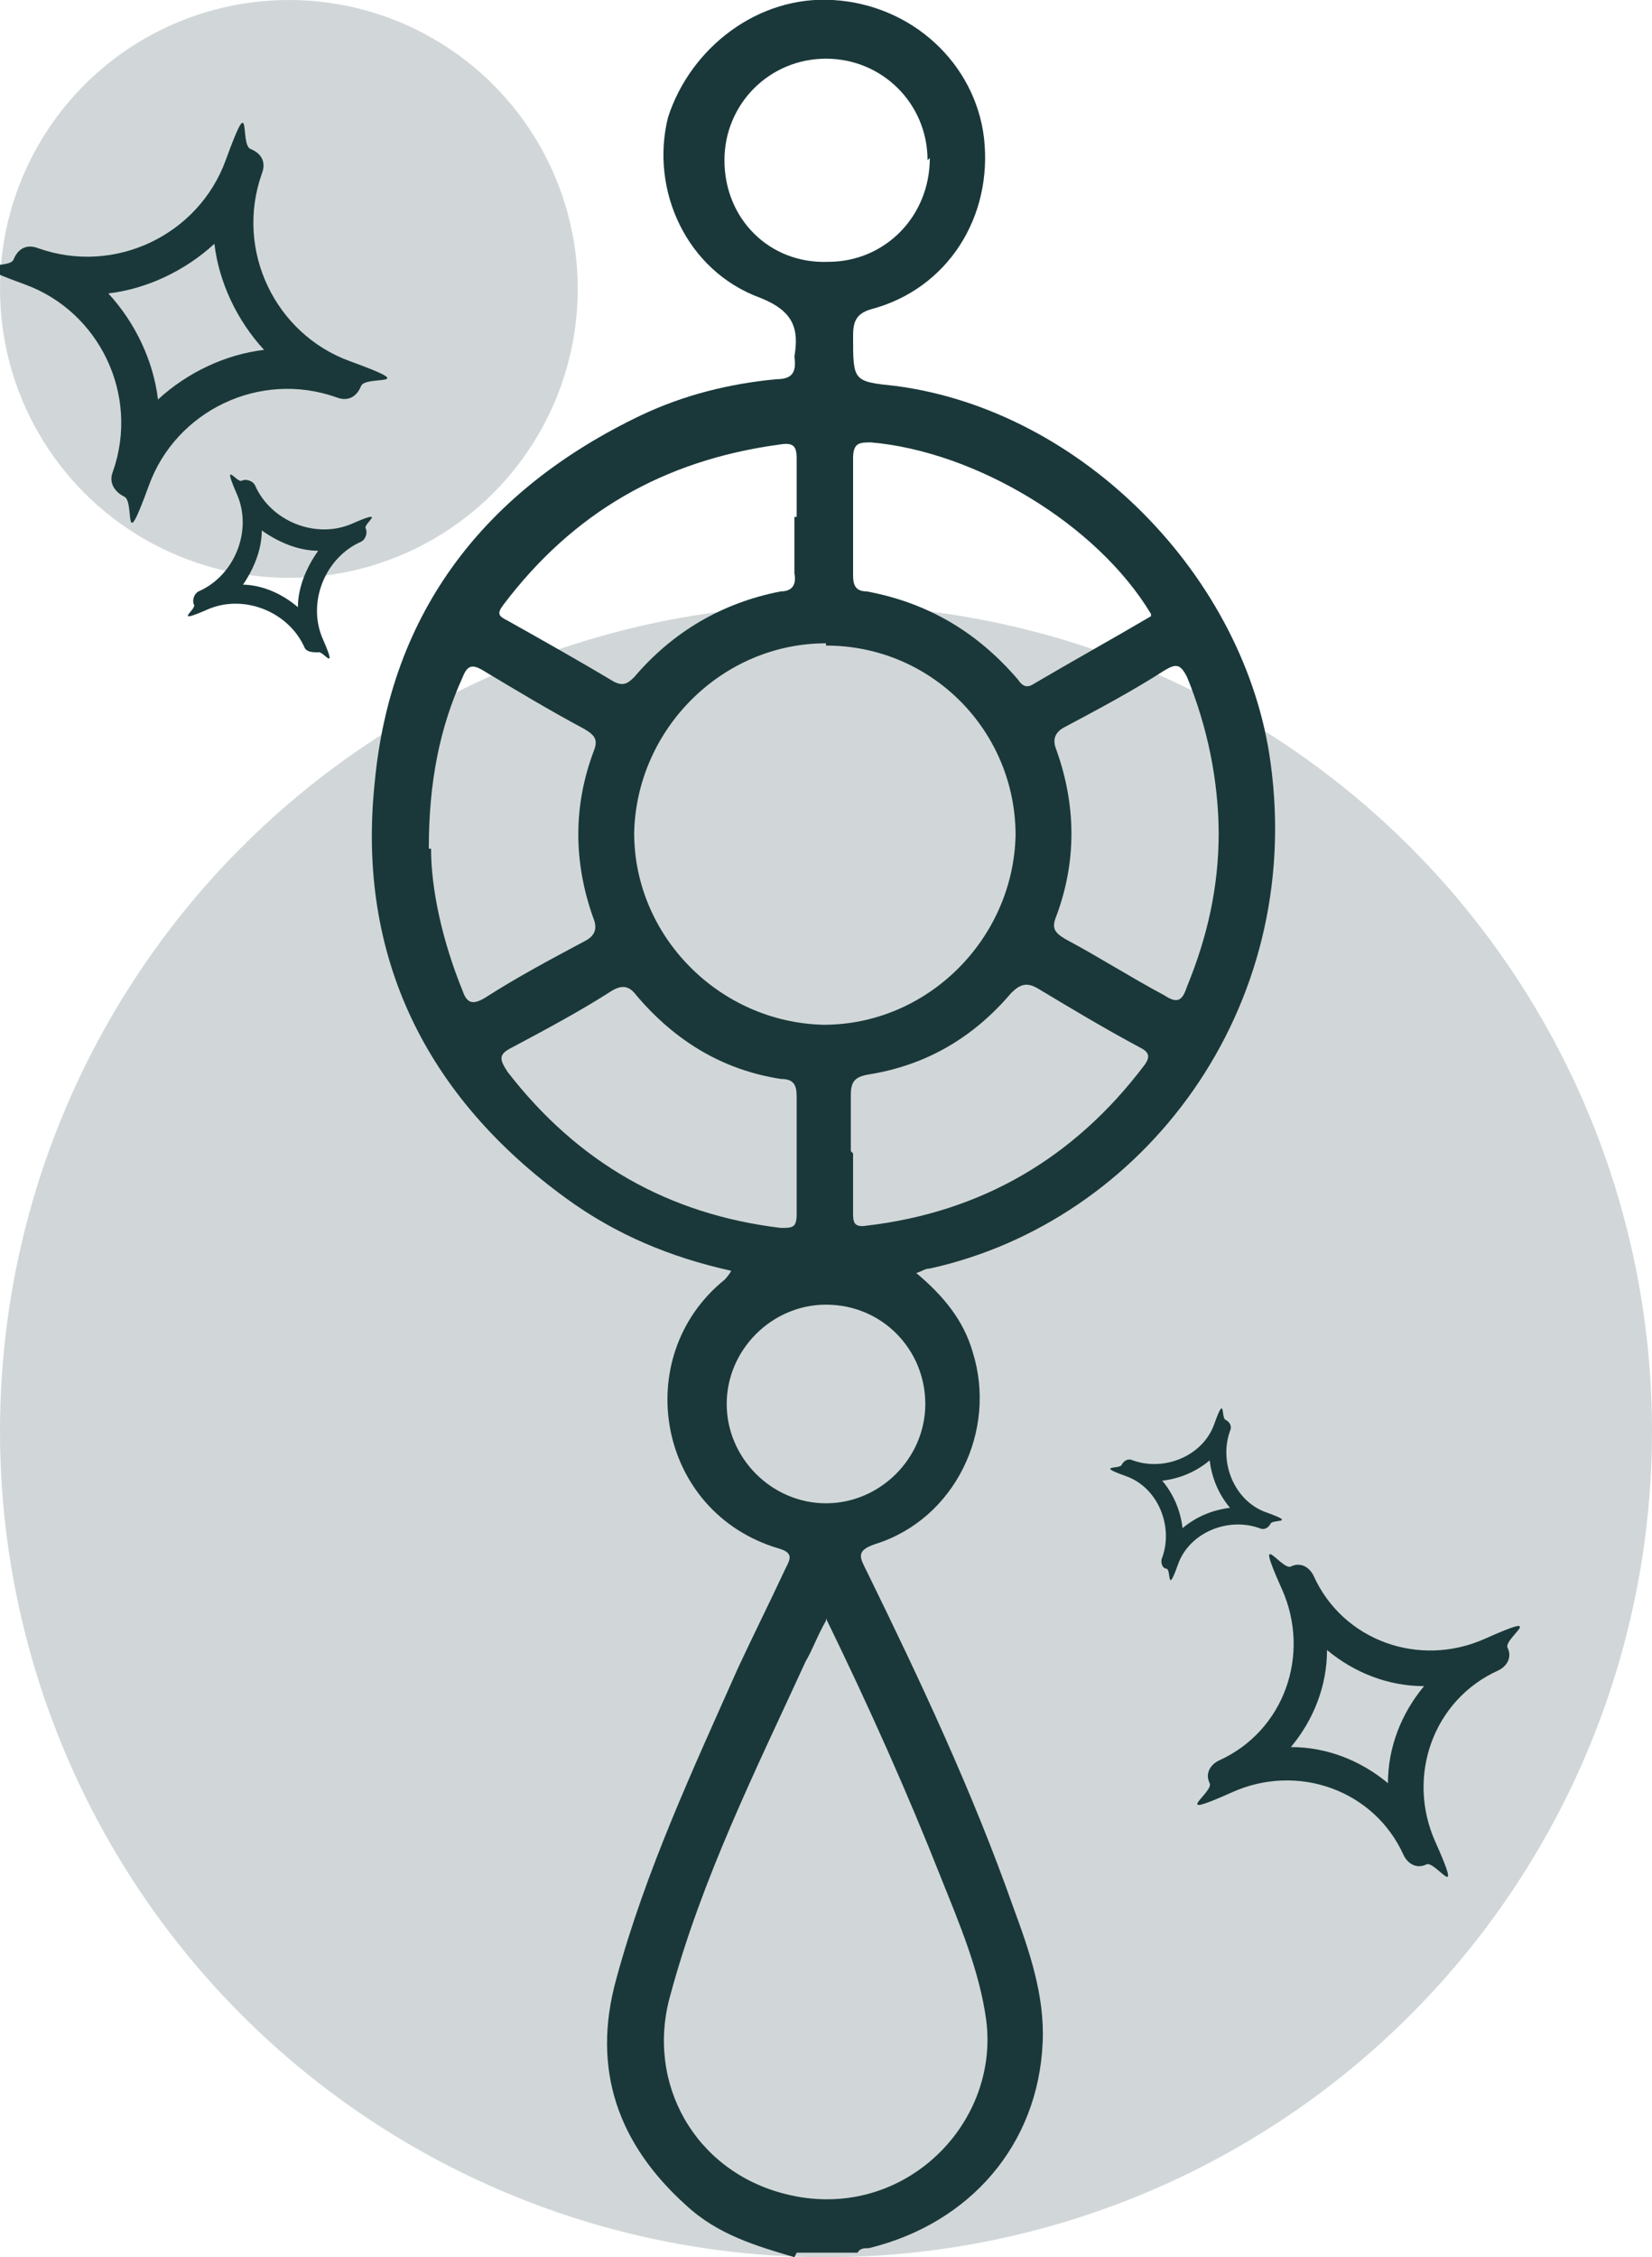 <?xml version="1.0" encoding="UTF-8"?> <svg xmlns="http://www.w3.org/2000/svg" id="uuid-27de5ad4-32fa-41ea-ae17-9c1a36f4766e" viewBox="0 0 73.2 100"><g id="uuid-fe3273b7-0d75-443b-9a9e-ffbb6ce205e1"><circle cx="36.6" cy="63.4" r="36.6" style="fill:#d1d7d8; stroke-width:0px;"></circle><circle cx="12.8" cy="12.8" r="12.8" style="fill:#d1d7d8; stroke-width:0px;"></circle><path d="m5.5,22c-.4-.2-.7-.6-.5-1.1,1.2-3.4-.6-7.1-3.9-8.3s-.7-.6-.5-1.1.6-.7,1.1-.5c3.4,1.2,7.1-.6,8.3-3.9s.6-.7,1.1-.5.7.6.5,1.1c-1.2,3.4.6,7.1,3.9,8.3s.7.6.5,1.1-.6.7-1.1.5c-3.4-1.2-7.1.6-8.3,3.9s-.6.7-1.1.5Zm-.7-9c1.2,1.3,2,3,2.2,4.7,1.3-1.2,3-2,4.7-2.2-1.2-1.3-2-3-2.2-4.7-1.3,1.2-3,2-4.7,2.2Z" style="fill:#1a383a; stroke-width:0px;"></path><path d="m14.1,28.9c-.2,0-.5,0-.6-.2-.7-1.6-2.7-2.4-4.3-1.7s-.5,0-.6-.2,0-.5.2-.6c1.6-.7,2.4-2.7,1.7-4.3s0-.5.2-.6.5,0,.6.2c.7,1.6,2.7,2.4,4.3,1.7s.5,0,.6.2,0,.5-.2.6c-1.6.7-2.4,2.7-1.7,4.3s0,.5-.2.6Zm-3.4-3c.9,0,1.8.4,2.5,1,0-.9.4-1.8.9-2.5-.9,0-1.8-.4-2.5-.9,0,.9-.4,1.8-.9,2.5Z" style="fill:#1a383a; stroke-width:0px;"></path><path d="m63.2,82.6c-.4.2-.8,0-1-.4-1.3-2.9-4.7-4.1-7.6-2.8s-.8,0-1-.4,0-.8.4-1c2.9-1.3,4.1-4.7,2.8-7.6s0-.8.4-1,.8,0,1,.4c1.3,2.9,4.7,4.1,7.6,2.8s.8,0,1,.4,0,.8-.4,1c-2.9,1.3-4.1,4.7-2.8,7.6s0,.8-.4,1Zm-6-5.2c1.6,0,3.1.6,4.3,1.6,0-1.6.6-3.1,1.6-4.3-1.6,0-3.1-.6-4.3-1.6,0,1.6-.6,3.1-1.6,4.3Z" style="fill:#1a383a; stroke-width:0px;"></path><path d="m51.7,69.5c-.2,0-.3-.3-.2-.5.5-1.4-.2-3.1-1.6-3.6s-.3-.3-.2-.5.3-.3.5-.2c1.4.5,3.1-.2,3.6-1.6s.3-.3.5-.2.3.3.2.5c-.5,1.4.2,3.1,1.6,3.6s.3.3.2.5-.3.3-.5.2c-1.4-.5-3.1.2-3.6,1.6s-.3.3-.5.2Zm-.2-3.9c.5.6.8,1.3.9,2.1.6-.5,1.3-.8,2.1-.9-.5-.6-.8-1.3-.9-2.1-.6.5-1.3.8-2.1.9Z" style="fill:#1a383a; stroke-width:0px;"></path><path d="m35.2,100c-1.7-.5-3.4-1-4.8-2.3-3-2.7-4.2-6-3.1-10,1.3-4.8,3.4-9.3,5.4-13.8.7-1.5,1.4-2.9,2.1-4.4.2-.4.4-.7-.3-.9-5.4-1.6-6.6-8.5-2.4-11.9,0,0,.2-.2.3-.4-2.7-.6-5.1-1.6-7.3-3.2-6.2-4.5-9.3-10.7-8.5-18.4.7-7.6,4.9-13,11.8-16.3,1.9-.9,3.9-1.4,6-1.6.7,0,.9-.3.8-1,0,0,0,0,0,0,.2-1.2,0-2-1.5-2.6-3.3-1.2-4.9-4.8-4.1-8C30.6,2.1,33.6-.2,36.9,0c3.5.2,6.3,2.8,6.7,6.1.4,3.5-1.6,6.7-5,7.6-.7.2-.8.6-.8,1.2,0,2,0,2,1.9,2.2,8.3,1.1,15.5,8.5,16.6,16.7,1.5,10.9-5.6,20.3-15.1,22.4-.2,0-.3.1-.6.2,1.2,1,2.1,2.1,2.5,3.5,1.1,3.5-.8,7.4-4.3,8.5-.9.3-.7.6-.4,1.2,2.4,4.9,4.7,9.8,6.5,14.9.7,1.9,1.4,3.9,1.3,6-.2,4.5-3.2,8-7.7,9.1-.2,0-.4,0-.5.2h-2.7Zm1.4-28.2c-.4.7-.6,1.3-.9,1.8-2.2,4.8-4.6,9.6-6,14.8-1.1,3.9,1.1,7.8,5.1,8.8,5.1,1.3,9.5-3,8.9-7.7-.3-2.2-1.2-4.3-2-6.3-1.5-3.8-3.2-7.6-5.1-11.5Zm0-43.3c-4.6,0-8.4,3.8-8.5,8.4,0,4.6,3.8,8.4,8.4,8.5,4.6,0,8.4-3.8,8.5-8.4,0-4.6-3.7-8.4-8.4-8.4Zm-1.3,22.6c0-.8,0-1.7,0-2.5,0-.5-.1-.8-.7-.8-2.6-.4-4.7-1.7-6.4-3.7-.3-.4-.6-.5-1.1-.2-1.4.9-2.9,1.7-4.4,2.5-.6.3-.6.5-.2,1.1,3.1,4,7.1,6.3,12.1,6.9.5,0,.7,0,.7-.6,0-.9,0-1.8,0-2.6Zm2.5,0c0,.9,0,1.8,0,2.6,0,.4,0,.7.6.6,5.1-.6,9.2-3,12.3-7.1.3-.4.2-.6-.2-.8-1.5-.8-3-1.7-4.5-2.6-.5-.3-.8-.2-1.2.2-1.7,2-3.8,3.2-6.3,3.6-.6.1-.8.3-.8.9,0,.8,0,1.7,0,2.5Zm13.2-23.9c-2.4-4-7.8-7.2-12.4-7.6-.5,0-.8,0-.8.7,0,1.7,0,3.4,0,5.2,0,.4.1.7.6.7,2.7.5,4.9,1.8,6.7,3.9.2.3.4.4.7.2,1.7-1,3.5-2,5.2-3Zm-15.7-4.3c0-.9,0-1.8,0-2.6,0-.6-.2-.7-.8-.6-5.1.7-9.1,3-12.2,7.1-.3.4-.2.5.2.7,1.6.9,3.2,1.8,4.7,2.7.4.2.6.1.9-.2,1.7-2,3.9-3.3,6.5-3.8.5,0,.7-.3.6-.8,0-.8,0-1.7,0-2.5Zm-16.2,14.7c0,1.8.5,4.1,1.4,6.3.2.6.5.6,1,.3,1.4-.9,2.9-1.7,4.4-2.5.4-.2.6-.5.4-1-.9-2.5-.9-5,0-7.4.2-.5.1-.7-.4-1-1.5-.8-3-1.7-4.5-2.6-.5-.3-.7-.2-.9.3-1,2.2-1.5,4.6-1.5,7.6Zm34.9-.6c0-2.4-.5-4.8-1.4-7-.3-.6-.5-.6-1-.3-1.4.9-2.9,1.7-4.4,2.5-.4.2-.6.5-.4,1,.9,2.5.9,5,0,7.4-.2.5-.1.7.4,1,1.5.8,2.9,1.7,4.4,2.5.6.4.8.2,1-.4.9-2.2,1.4-4.4,1.4-6.8Zm-12.9-29.9c0-2.5-2-4.5-4.5-4.5-2.5,0-4.5,2-4.5,4.5,0,2.6,2,4.6,4.6,4.5,2.5,0,4.5-2,4.5-4.6Zm-4.5,50.7c-2.4,0-4.4,2-4.4,4.4,0,2.4,2,4.4,4.4,4.4,2.4,0,4.4-2,4.4-4.4,0-2.4-1.9-4.4-4.4-4.4Z" style="fill:#1a383a; stroke-width:0px;"></path></g></svg> 